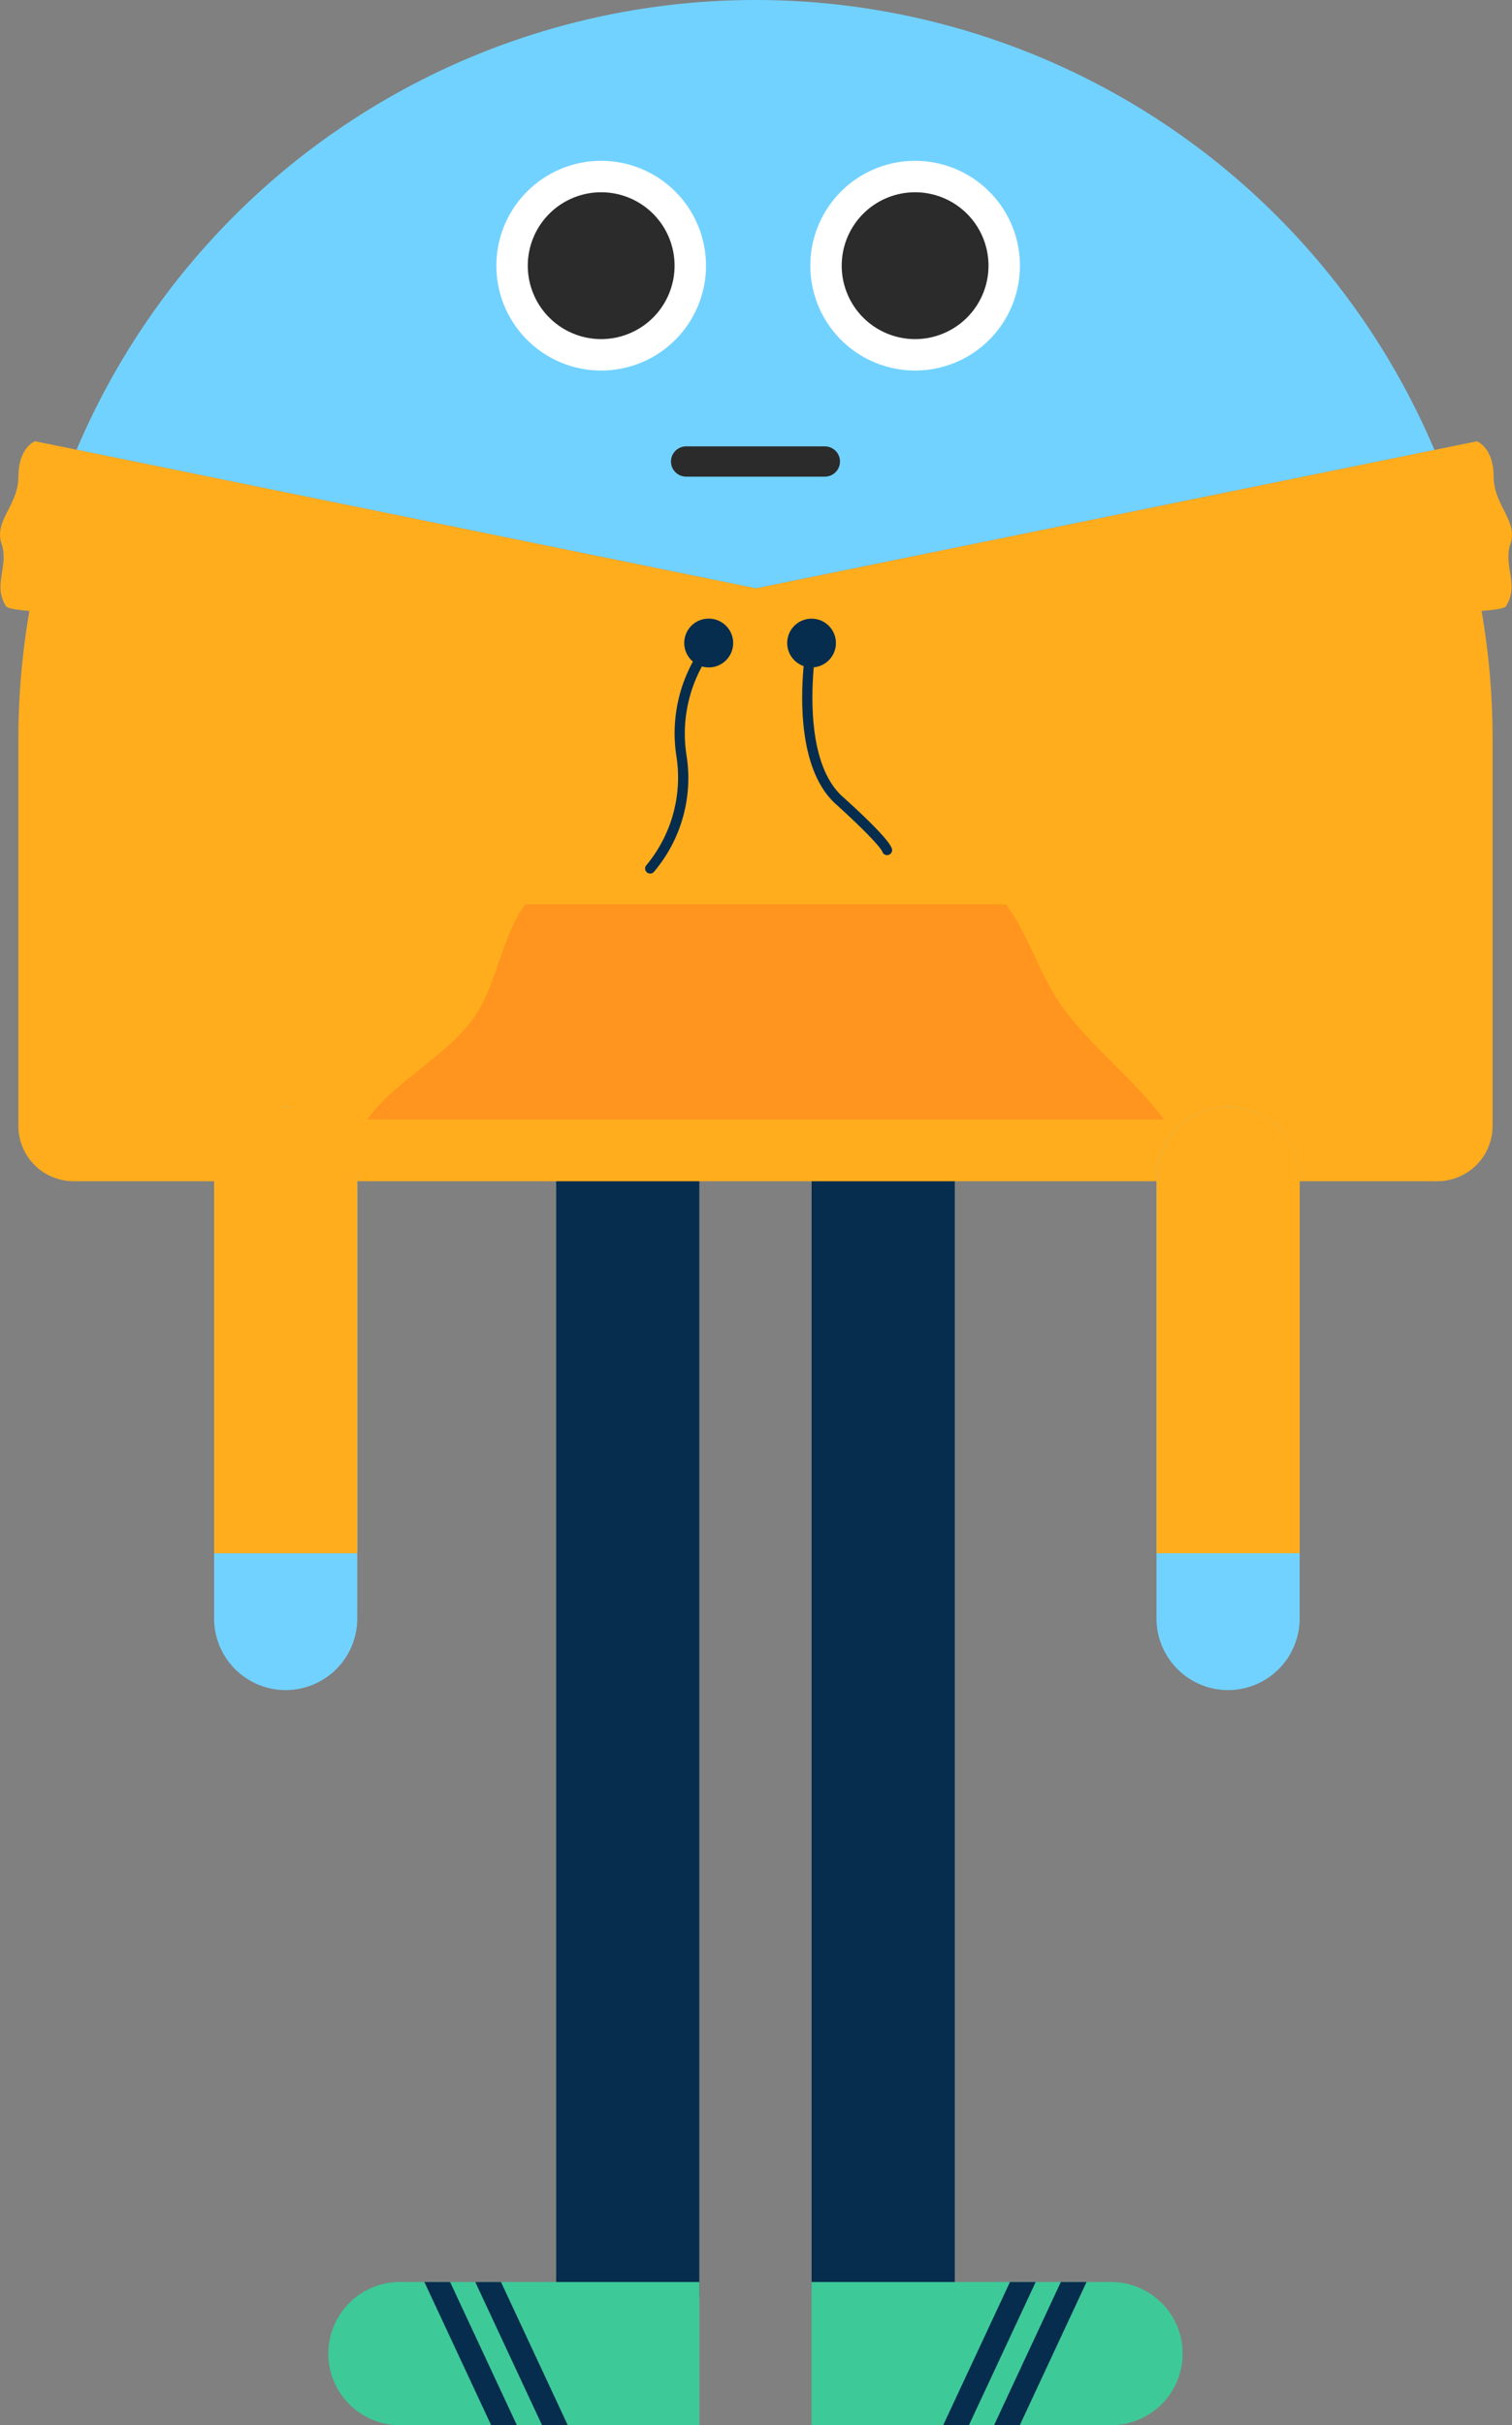 <svg id="Grupo_83608" data-name="Grupo 83608" xmlns="http://www.w3.org/2000/svg" width="99.961" height="160.272" viewBox="0 0 99.961 160.272">
  <rect x="0" y="0" width="99.961" height="160.272" fill="#808080" stroke="none"/>
  <path id="Trazado_97775" data-name="Trazado 97775" d="M146.892,60.551h0q.172,1,.305,2.006-.131-1.009-.3-2.006" transform="translate(-48.945 -20.176)" fill="#35b7f4"/>
  <path id="Trazado_97776" data-name="Trazado 97776" d="M2.006,67.579c-.035.468-.073.934-.095,1.406.022-.471.058-.939.095-1.406" transform="translate(-0.637 -22.518)" fill="#35b7f4"/>
  <path id="Trazado_97777" data-name="Trazado 97777" d="M2.769,60.544h0q-.173,1-.3,2.007.134-1.009.306-2.007" transform="translate(-0.821 -20.174)" fill="#35b7f4"/>
  <path id="Trazado_97778" data-name="Trazado 97778" d="M2.139,113.407a3.634,3.634,0,0,0,.3.65,3.634,3.634,0,0,1-.3-.65" transform="translate(-0.714 -37.788)" fill="#35b7f4"/>
  <path id="Trazado_97779" data-name="Trazado 97779" d="M2.339,63.722c-.079.619-.15,1.24-.206,1.865q.086-.937.206-1.865" transform="translate(-0.711 -21.233)" fill="#35b7f4"/>
  <path id="Trazado_97780" data-name="Trazado 97780" d="M147.575,65.59c-.055-.624-.127-1.244-.205-1.861q.12.925.205,1.861" transform="translate(-49.105 -21.235)" fill="#35b7f4"/>
  <path id="Trazado_97781" data-name="Trazado 97781" d="M52.51,38.882l44.854-9.147a48.749,48.749,0,0,0-89.77-.013Z" transform="translate(-2.531 0)" fill="#71d2ff"/>
  <path id="Trazado_97782" data-name="Trazado 97782" d="M147.853,68.989c-.021-.47-.059-.936-.094-1.4.036.466.071.932.094,1.4" transform="translate(-49.235 -22.52)" fill="#35b7f4"/>
  <path id="Trazado_97783" data-name="Trazado 97783" d="M147.52,113.407a3.632,3.632,0,0,1-.3.65,3.632,3.632,0,0,0,.3-.65" transform="translate(-49.054 -37.788)" fill="#35b7f4"/>
  <path id="Trazado_97784" data-name="Trazado 97784" d="M3.4,115.432l.021.023-.021-.023" transform="translate(-1.133 -38.463)" fill="#35b7f4"/>
  <rect id="Rectángulo_148015" data-name="Rectángulo 148015" width="9.464" height="78.585" transform="translate(36.77 73.153)" fill="#062d4d"/>
  <rect id="Rectángulo_148016" data-name="Rectángulo 148016" width="9.464" height="78.585" transform="translate(53.658 73.153)" fill="#062d4d"/>
  <path id="Trazado_97785" data-name="Trazado 97785" d="M99.864,50.5c.5-1.514-1.11-2.523-1.119-4.441s-1.1-2.322-1.1-2.322l-47.662,9.72L2.319,43.734s-1.092.4-1.1,2.322S-.407,48.982.1,50.5s-.605,2.725.3,4.138c.088.137.637.237,1.548.307a48.916,48.916,0,0,0-.732,8.36V88.983A3.652,3.652,0,0,0,4.87,92.635H95.023a3.652,3.652,0,0,0,3.653-3.652V63.3a48.92,48.92,0,0,0-.731-8.354c.95-.071,1.526-.172,1.616-.313.908-1.413-.2-2.624.3-4.138" transform="translate(0 -14.573)" fill="#ffad1d"/>
  <path id="Trazado_97786" data-name="Trazado 97786" d="M25.961,148.245h0a4.732,4.732,0,0,1-4.732-4.732V114.439a4.732,4.732,0,1,1,9.464,0v29.074a4.732,4.732,0,0,1-4.732,4.732" transform="translate(-7.074 -36.555)" fill="#71d2ff"/>
  <path id="Trazado_97787" data-name="Trazado 97787" d="M119.4,148.245h0a4.732,4.732,0,0,1-4.732-4.732V114.439a4.732,4.732,0,1,1,9.464,0v29.074a4.732,4.732,0,0,1-4.732,4.732" transform="translate(-38.21 -36.555)" fill="#71d2ff"/>
  <path id="Trazado_97788" data-name="Trazado 97788" d="M63.073,22.87a6.929,6.929,0,1,1-6.929-6.929,6.93,6.93,0,0,1,6.929,6.929" transform="translate(-16.399 -5.312)" fill="#fff"/>
  <path id="Trazado_97789" data-name="Trazado 97789" d="M62.034,23.908a4.852,4.852,0,1,1-4.852-4.852,4.852,4.852,0,0,1,4.852,4.852" transform="translate(-17.437 -6.35)" fill="#2b2b2b"/>
  <path id="Trazado_97790" data-name="Trazado 97790" d="M94.2,22.87a6.929,6.929,0,1,1-6.929-6.929A6.93,6.93,0,0,1,94.2,22.87" transform="translate(-26.77 -5.312)" fill="#fff"/>
  <path id="Trazado_97791" data-name="Trazado 97791" d="M93.159,23.908a4.852,4.852,0,1,1-4.852-4.852,4.852,4.852,0,0,1,4.852,4.852" transform="translate(-27.808 -6.35)" fill="#2b2b2b"/>
  <rect id="Rectángulo_148017" data-name="Rectángulo 148017" width="9.464" height="29.495" transform="translate(14.156 73.153)" fill="#ffad1d"/>
  <path id="Trazado_97792" data-name="Trazado 97792" d="M124.136,139.2h-9.464V114.439a4.732,4.732,0,1,1,9.464,0Z" transform="translate(-38.21 -36.555)" fill="#ffad1d"/>
  <line id="Línea_613" data-name="Línea 613" x2="9.174" transform="translate(45.359 30.499)" fill="none" stroke="#2b2b2b" stroke-linecap="round" stroke-miterlimit="10" stroke-width="2"/>
  <path id="Trazado_97793" data-name="Trazado 97793" d="M32.554,230.9h0a4.732,4.732,0,0,1,4.732-4.732h19.8v9.464h-19.8a4.732,4.732,0,0,1-4.732-4.732" transform="translate(-10.848 -75.361)" fill="#3ec999"/>
  <path id="Trazado_97794" data-name="Trazado 97794" d="M46.494,235.633h1.7l-4.415-9.464h-1.7Z" transform="translate(-14.022 -75.361)" fill="#062d4d"/>
  <path id="Trazado_97795" data-name="Trazado 97795" d="M51.538,235.633h1.7l-4.415-9.464h-1.7Z" transform="translate(-15.702 -75.361)" fill="#062d4d"/>
  <path id="Trazado_97796" data-name="Trazado 97796" d="M105,230.9h0a4.732,4.732,0,0,0-4.732-4.732h-19.8v9.464h19.8A4.732,4.732,0,0,0,105,230.9" transform="translate(-26.815 -75.361)" fill="#3ec999"/>
  <path id="Trazado_97797" data-name="Trazado 97797" d="M100.259,235.633h-1.7l4.415-9.464h1.7Z" transform="translate(-32.84 -75.361)" fill="#062d4d"/>
  <path id="Trazado_97798" data-name="Trazado 97798" d="M95.215,235.633h-1.7l4.415-9.464h1.7Z" transform="translate(-31.159 -75.361)" fill="#062d4d"/>
  <path id="Trazado_97799" data-name="Trazado 97799" d="M2.006,67.579c-.035.468-.073.934-.095,1.406.022-.471.058-.939.095-1.406" transform="translate(-0.637 -22.518)" fill="#ffad1d"/>
  <path id="Trazado_97800" data-name="Trazado 97800" d="M2.339,63.722c-.079.619-.15,1.24-.206,1.865q.086-.937.206-1.865" transform="translate(-0.711 -21.233)" fill="#ffad1d"/>
  <path id="Trazado_97801" data-name="Trazado 97801" d="M2.139,113.407a3.634,3.634,0,0,0,.3.65,3.634,3.634,0,0,1-.3-.65" transform="translate(-0.714 -37.788)" fill="#ffad1d"/>
  <path id="Trazado_97802" data-name="Trazado 97802" d="M146.892,60.551h0q.172,1,.305,2.006-.131-1.009-.3-2.006" transform="translate(-48.945 -20.176)" fill="#ffad1d"/>
  <path id="Trazado_97803" data-name="Trazado 97803" d="M2.769,60.544h0q-.173,1-.3,2.007.134-1.009.306-2.007" transform="translate(-0.821 -20.174)" fill="#ffad1d"/>
  <path id="Trazado_97804" data-name="Trazado 97804" d="M147.575,65.59c-.055-.624-.127-1.244-.205-1.861q.12.925.205,1.861" transform="translate(-49.105 -21.235)" fill="#ffad1d"/>
  <path id="Trazado_97805" data-name="Trazado 97805" d="M147.52,113.407a3.632,3.632,0,0,1-.3.65,3.632,3.632,0,0,0,.3-.65" transform="translate(-49.054 -37.788)" fill="#ffad1d"/>
  <path id="Trazado_97806" data-name="Trazado 97806" d="M147.853,68.989c-.021-.47-.059-.936-.094-1.4.036.466.071.932.094,1.4" transform="translate(-49.235 -22.52)" fill="#ffad1d"/>
  <path id="Trazado_97807" data-name="Trazado 97807" d="M3.4,115.432l.021.023-.021-.023" transform="translate(-1.133 -38.463)" fill="#ffad1d"/>
  <path id="Trazado_97808" data-name="Trazado 97808" d="M81.706,73.071c-2.144-1.938-2.1-6.232-1.9-8.542a1.61,1.61,0,1,0-.669-.081c-.219,2.414-.265,6.959,2.124,9.118,2.652,2.4,3.029,3.043,3.069,3.126a.334.334,0,0,0,.657-.083c0-.382-1.1-1.572-3.279-3.538" transform="translate(-26.007 -20.43)" fill="#062d4d"/>
  <path id="Trazado_97809" data-name="Trazado 97809" d="M68.166,61.313a1.608,1.608,0,0,0-1.044,2.838,9.882,9.882,0,0,0-1.086,6.285,9.071,9.071,0,0,1-1.979,7.159.333.333,0,1,0,.477.465A9.574,9.574,0,0,0,66.7,70.35a9.277,9.277,0,0,1,1.019-5.878,1.612,1.612,0,1,0,.448-3.159" transform="translate(-21.313 -20.43)" fill="#062d4d"/>
  <path id="Trazado_97810" data-name="Trazado 97810" d="M78.64,89.631H46.845c-1.543,2.1-1.9,5.458-3.44,7.559-1.94,2.64-5.068,4.021-7.007,6.661H89.087c-1.862-2.535-4.77-4.776-6.632-7.311-1.62-2.2-2.2-4.7-3.815-6.908" transform="translate(-12.129 -29.865)" fill="#ff941f"/>
</svg>
